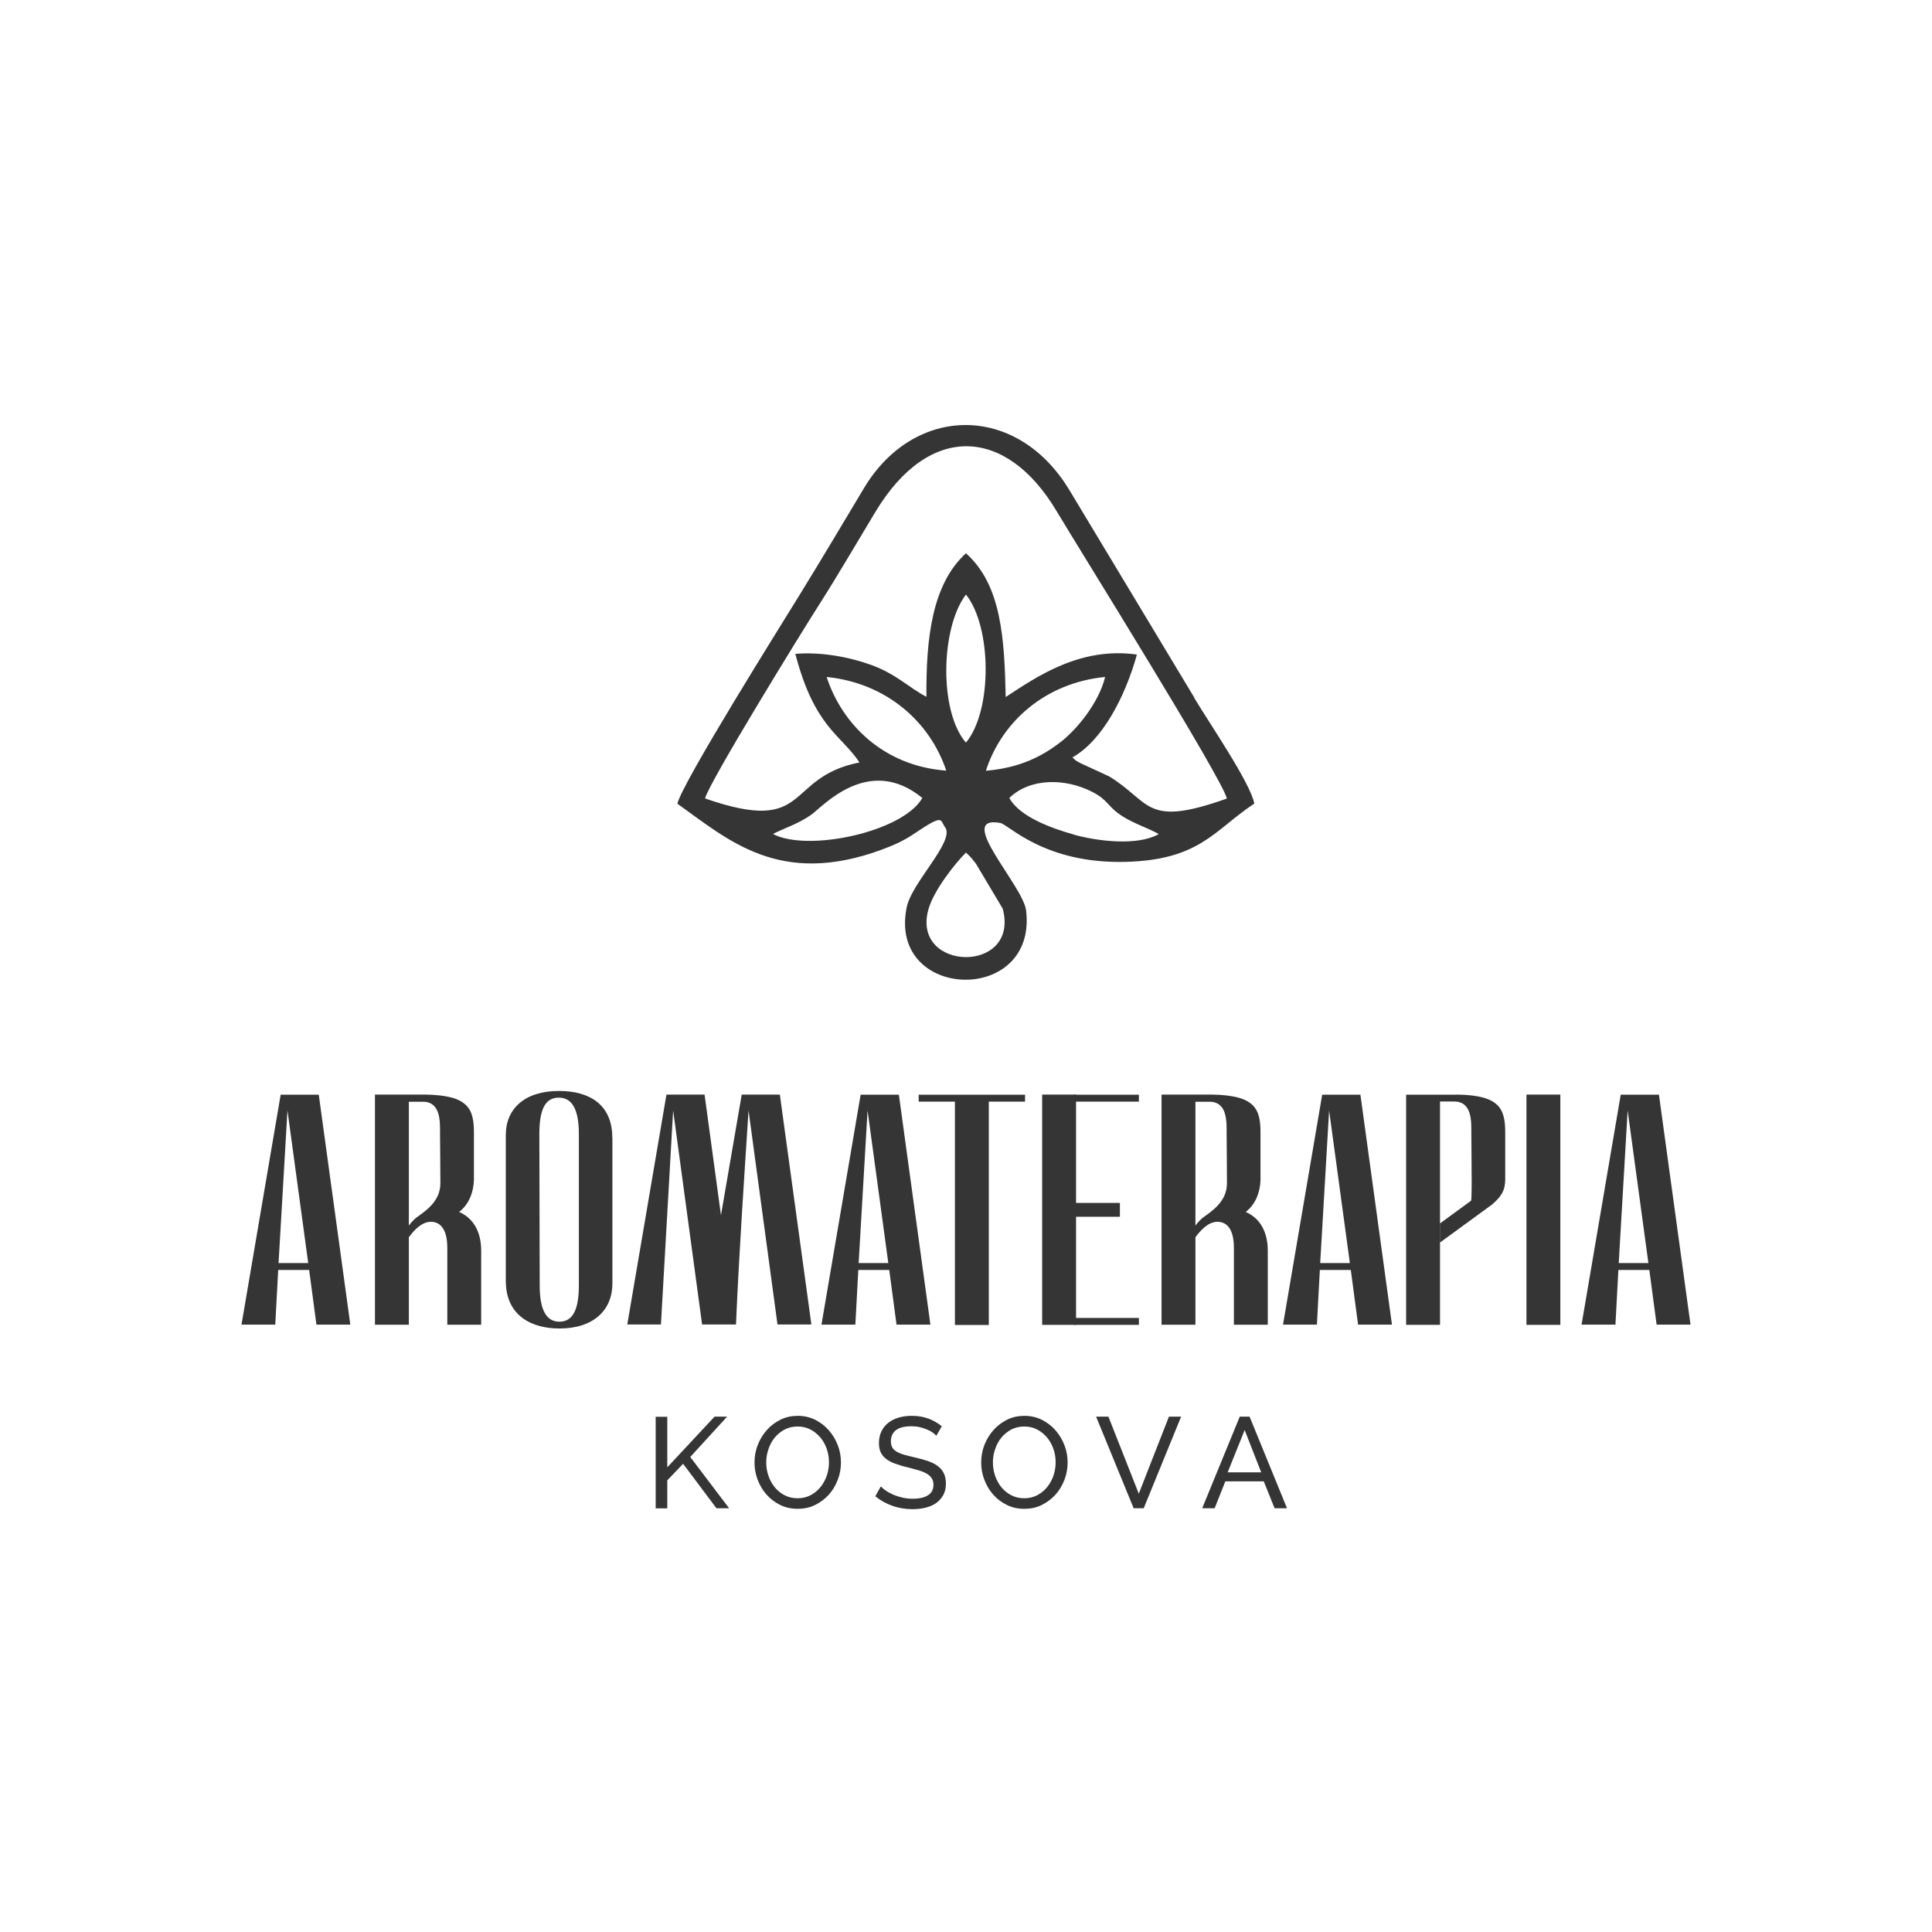 <svg width="200" height="200" viewBox="0 0 200 200" fill="none" xmlns="http://www.w3.org/2000/svg">
<path fill-rule="evenodd" clip-rule="evenodd" d="M123.641 72.228L110.726 50.77C105.275 41.691 94.617 41.873 89.434 50.539C87.176 54.313 85.161 57.7 82.903 61.377C80.925 64.594 70.631 81.003 70.121 83.2C75.401 86.95 80.682 91.841 91.243 87.969C92.469 87.52 93.537 87.047 94.593 86.331C97.834 84.146 97.264 84.899 97.871 85.688C98.781 87.168 94.387 91.368 93.865 93.904C91.862 103.614 107.4 104.112 106.222 94.257C105.919 91.671 98.805 84.353 103.539 85.19C104.426 85.348 108.079 89.438 116.54 89.22C124.248 89.013 125.705 85.918 129.844 83.188C129.48 81.088 124.965 74.51 123.617 72.228H123.641ZM80.014 86.331C81.277 85.688 82.563 85.324 83.947 84.365C85.137 83.54 89.895 78.041 95.479 82.605C93.476 86.125 83.607 88.237 80.014 86.331ZM85.574 70.079C91.789 70.711 96.28 74.74 97.956 79.777C91.498 79.304 87.164 74.983 85.574 70.079ZM103.806 94.087C105.591 100.883 94.241 100.604 96.123 94.087C96.681 92.157 98.854 89.389 99.995 88.261C100.456 88.698 100.493 88.71 101.039 89.426L103.806 94.074V94.087ZM99.995 76.876C97.191 73.66 97.373 64.982 99.995 61.547C102.678 64.897 102.75 73.563 99.995 76.876ZM102.058 79.789C103.697 74.716 108.201 70.686 114.404 70.079C113.748 72.762 111.478 75.493 109.876 76.755C107.776 78.393 105.457 79.498 102.058 79.789ZM111.126 86.38C109.002 85.785 105.554 84.583 104.486 82.605C106.659 80.493 110.301 80.566 113.044 81.962C114.804 82.86 114.598 83.503 116.273 84.547C117.523 85.324 118.834 85.7 119.951 86.343C117.803 87.581 113.675 87.108 111.126 86.392V86.38ZM114.719 80.323L111.842 79C111.235 78.66 111.405 78.77 111.017 78.406C114.04 76.719 116.431 72.288 117.693 67.761C111.794 66.924 107.29 70.079 104.11 72.155C103.976 66.196 103.697 60.564 99.995 57.275C96.475 60.479 95.856 66.123 95.904 72.131C94.108 71.208 92.821 69.788 90.174 68.829C87.977 68.028 84.979 67.458 82.333 67.689C84.324 75.323 87.067 76.051 88.973 78.927C81.095 80.493 84.081 86.513 72.986 82.653C73.447 80.906 83.013 65.382 84.7 62.749C86.727 59.569 88.645 56.267 90.636 52.966C96.232 43.694 104.207 44.203 109.39 52.93C111.733 56.862 126.567 80.639 127.004 82.666C118.41 85.724 119.211 83.005 114.719 80.311V80.323Z" fill="#353535"/>
<path d="M29.054 113.324H32.999L36.265 137.125H32.757L32.004 131.469H28.799L28.496 137.125H25L29.054 113.324ZM28.848 130.753H31.907L29.758 114.95L28.836 130.753H28.848Z" fill="#353535"/>
<path d="M38.815 137.149V113.312H44.058C48.489 113.384 49.06 114.78 49.06 117.256V122.16C49.023 123.349 48.586 124.648 47.53 125.461C48.999 126.104 49.812 127.5 49.812 129.478V137.137H46.304V129.175C46.304 127.027 45.418 126.48 44.605 126.48C43.719 126.48 42.942 127.233 42.323 128.082V137.137H38.815V137.149ZM42.323 114.04V126.881C42.565 126.505 43.039 126.092 43.039 126.092C43.961 125.412 45.588 124.429 45.588 122.487C45.588 120.849 45.551 117.851 45.551 117.317C45.551 116.164 45.649 114.052 43.779 114.052H42.31L42.323 114.04Z" fill="#353535"/>
<path d="M63.396 117.778V132.864C63.396 135.583 61.49 137.525 57.909 137.525C55.153 137.525 52.361 136.299 52.361 132.585V117.499C52.361 114.78 54.303 112.935 57.872 112.935C61.004 112.935 63.383 114.331 63.383 117.766L63.396 117.778ZM59.924 133.034V117.402C59.924 114.817 59.208 113.627 57.848 113.627C56.379 113.627 55.833 114.95 55.833 117.438C55.833 117.438 55.87 132.245 55.87 133.071C55.87 135.595 56.549 136.821 57.909 136.821C59.378 136.821 59.924 135.425 59.924 133.047V133.034Z" fill="#353535"/>
<path d="M64.936 137.112L68.991 113.312H72.936L74.635 125.801L76.784 113.312H80.729L83.994 137.112H80.486L77.488 114.95C77.015 122.342 76.529 129.284 76.189 137.112H72.681L69.683 114.95L68.42 137.112H64.912H64.936Z" fill="#353535"/>
<path d="M89.106 113.324H93.051L96.316 137.125H92.808L92.055 131.469H88.851L88.547 137.125H85.039L89.093 113.324H89.106ZM88.899 130.753H91.958L89.81 114.95L88.887 130.753H88.899Z" fill="#353535"/>
<path d="M106.112 113.324V114.04H102.361V137.161H98.853V114.04H95.102V113.324H106.099H106.112Z" fill="#353535"/>
<path d="M120.242 137.149V113.312H125.486C129.917 113.384 130.487 114.78 130.487 117.256V122.16C130.451 123.349 130.014 124.648 128.958 125.461C130.427 126.104 131.24 127.5 131.24 129.478V137.137H127.732V129.175C127.732 127.027 126.846 126.48 126.032 126.48C125.146 126.48 124.369 127.233 123.75 128.082V137.137H120.242V137.149ZM123.75 114.04V126.881C123.993 126.505 124.467 126.092 124.467 126.092C125.389 125.412 127.016 124.429 127.016 122.487C127.016 120.849 126.979 117.851 126.979 117.317C126.979 116.164 127.076 114.052 125.207 114.052H123.738L123.75 114.04Z" fill="#353535"/>
<path d="M136.885 113.324H140.83L144.095 137.125H140.587L139.835 131.469H136.63L136.326 137.125H132.818L136.873 113.324H136.885ZM136.679 130.753H139.738L137.589 114.95L136.666 130.753H136.679Z" fill="#353535"/>
<path d="M150.806 113.324H145.562V137.149H149.071V114.028H150.539C152.409 114.028 152.312 116.14 152.312 117.293C152.312 117.839 152.348 120.837 152.348 122.463C152.348 122.657 152.336 124.114 152.3 124.284L149.083 126.638V128.616L154.485 124.672C155.407 123.847 155.796 123.288 155.82 122.16V117.256C155.82 114.768 155.249 113.372 150.819 113.312L150.806 113.324Z" fill="#353535"/>
<path d="M158.018 137.149V113.312H161.526V137.149H158.018Z" fill="#353535"/>
<path d="M167.789 113.324H171.734L175 137.125H171.492L170.739 131.469H167.534L167.231 137.125H163.723L167.777 113.324H167.789ZM167.583 130.753H170.642L168.493 114.95L167.571 130.753H167.583Z" fill="#353535"/>
<path d="M107.885 137.149V113.312H111.393V137.149H107.885Z" fill="#353535"/>
<path d="M117.898 113.324H111.186V114.04H117.898V113.324Z" fill="#353535"/>
<path d="M117.898 136.433H111.186V137.149H117.898V136.433Z" fill="#353535"/>
<path d="M115.932 124.526H111.186V125.958H115.932V124.526Z" fill="#353535"/>
<path d="M67.875 156.131V146.664H69.077V151.895L73.969 146.652H75.268L71.456 150.827L75.474 156.131H74.163L70.716 151.531L69.077 153.243V156.143H67.875V156.131Z" fill="#353535"/>
<path d="M82.562 156.192C81.895 156.192 81.288 156.058 80.742 155.779C80.195 155.512 79.722 155.148 79.333 154.699C78.945 154.25 78.641 153.74 78.423 153.158C78.204 152.575 78.107 151.993 78.107 151.386C78.107 150.779 78.217 150.148 78.447 149.565C78.678 148.983 78.994 148.473 79.394 148.024C79.795 147.575 80.268 147.223 80.814 146.956C81.361 146.689 81.955 146.567 82.599 146.567C83.242 146.567 83.873 146.713 84.42 146.992C84.966 147.271 85.427 147.635 85.828 148.097C86.216 148.546 86.52 149.067 86.738 149.638C86.957 150.208 87.054 150.803 87.054 151.398C87.054 152.029 86.945 152.636 86.714 153.218C86.483 153.801 86.18 154.311 85.779 154.748C85.379 155.185 84.905 155.537 84.359 155.804C83.813 156.071 83.218 156.192 82.575 156.192H82.562ZM79.321 151.386C79.321 151.871 79.394 152.332 79.552 152.781C79.71 153.23 79.928 153.631 80.207 153.971C80.487 154.311 80.839 154.59 81.239 154.796C81.64 155.003 82.089 155.1 82.575 155.1C83.06 155.1 83.534 154.99 83.934 154.772C84.335 154.553 84.674 154.274 84.954 153.922C85.233 153.57 85.451 153.17 85.597 152.733C85.743 152.284 85.816 151.835 85.816 151.386C85.816 150.9 85.743 150.439 85.585 149.99C85.427 149.541 85.209 149.14 84.917 148.8C84.626 148.461 84.286 148.181 83.885 147.975C83.485 147.769 83.048 147.672 82.575 147.672C82.065 147.672 81.616 147.781 81.215 147.987C80.814 148.206 80.475 148.485 80.195 148.825C79.916 149.165 79.698 149.565 79.552 150.014C79.394 150.463 79.321 150.912 79.321 151.374V151.386Z" fill="#353535"/>
<path d="M96.948 148.643C96.839 148.521 96.693 148.4 96.523 148.279C96.353 148.157 96.147 148.06 95.916 147.963C95.698 147.866 95.455 147.793 95.188 147.732C94.921 147.672 94.654 147.647 94.362 147.647C93.622 147.647 93.088 147.781 92.736 148.06C92.384 148.339 92.226 148.716 92.226 149.201C92.226 149.456 92.274 149.674 92.371 149.844C92.469 150.014 92.626 150.16 92.833 150.281C93.039 150.403 93.306 150.512 93.61 150.597C93.925 150.682 94.289 150.779 94.714 150.876C95.2 150.985 95.649 151.107 96.037 151.24C96.438 151.374 96.778 151.543 97.057 151.75C97.336 151.956 97.555 152.199 97.7 152.502C97.846 152.806 97.919 153.158 97.919 153.582C97.919 154.032 97.834 154.432 97.652 154.76C97.47 155.087 97.227 155.367 96.924 155.585C96.62 155.804 96.256 155.961 95.831 156.071C95.418 156.168 94.957 156.228 94.472 156.228C93.743 156.228 93.051 156.119 92.396 155.889C91.74 155.658 91.145 155.33 90.611 154.893L91.182 153.874C91.328 154.032 91.51 154.177 91.74 154.335C91.971 154.481 92.226 154.626 92.517 154.748C92.808 154.869 93.124 154.966 93.452 155.039C93.792 155.112 94.132 155.148 94.496 155.148C95.175 155.148 95.698 155.027 96.074 154.784C96.45 154.541 96.632 154.177 96.632 153.704C96.632 153.437 96.572 153.206 96.45 153.024C96.329 152.842 96.159 152.684 95.928 152.551C95.698 152.417 95.406 152.296 95.066 152.199C94.726 152.102 94.338 151.993 93.901 151.883C93.415 151.774 93.003 151.641 92.638 151.507C92.274 151.374 91.971 151.216 91.728 151.022C91.485 150.84 91.303 150.609 91.17 150.342C91.048 150.075 90.988 149.759 90.988 149.383C90.988 148.934 91.073 148.533 91.243 148.181C91.412 147.83 91.643 147.538 91.947 147.295C92.25 147.053 92.614 146.871 93.027 146.749C93.44 146.628 93.901 146.567 94.386 146.567C95.03 146.567 95.6 146.664 96.122 146.859C96.644 147.053 97.094 147.32 97.494 147.647L96.936 148.618L96.948 148.643Z" fill="#353535"/>
<path d="M106.027 156.192C105.36 156.192 104.753 156.058 104.206 155.779C103.66 155.512 103.187 155.148 102.798 154.699C102.41 154.25 102.106 153.74 101.888 153.158C101.669 152.575 101.572 151.993 101.572 151.386C101.572 150.779 101.682 150.148 101.912 149.565C102.143 148.983 102.458 148.473 102.859 148.024C103.26 147.575 103.733 147.223 104.279 146.956C104.825 146.689 105.42 146.567 106.064 146.567C106.707 146.567 107.338 146.713 107.884 146.992C108.431 147.271 108.892 147.635 109.293 148.097C109.681 148.546 109.985 149.067 110.203 149.638C110.422 150.208 110.519 150.803 110.519 151.398C110.519 152.029 110.409 152.636 110.179 153.218C109.948 153.801 109.645 154.311 109.244 154.748C108.843 155.185 108.37 155.537 107.824 155.804C107.278 156.071 106.683 156.192 106.039 156.192H106.027ZM102.786 151.386C102.786 151.871 102.859 152.332 103.017 152.781C103.175 153.23 103.393 153.631 103.672 153.971C103.951 154.311 104.304 154.59 104.704 154.796C105.105 155.003 105.554 155.1 106.039 155.1C106.525 155.1 106.998 154.99 107.399 154.772C107.799 154.553 108.139 154.274 108.419 153.922C108.698 153.57 108.916 153.17 109.062 152.733C109.208 152.284 109.28 151.835 109.28 151.386C109.28 150.9 109.208 150.439 109.05 149.99C108.892 149.541 108.674 149.14 108.382 148.8C108.091 148.461 107.751 148.181 107.35 147.975C106.95 147.769 106.513 147.672 106.039 147.672C105.53 147.672 105.08 147.781 104.68 147.987C104.279 148.206 103.939 148.485 103.66 148.825C103.381 149.165 103.162 149.565 103.017 150.014C102.859 150.463 102.786 150.912 102.786 151.374V151.386Z" fill="#353535"/>
<path d="M114.743 146.652L117.887 154.626L121.007 146.652H122.269L118.397 156.131H117.353L113.469 146.652H114.731H114.743Z" fill="#353535"/>
<path d="M128.338 146.652H129.357L133.23 156.131H131.943L130.826 153.352H126.844L125.74 156.131H124.453L128.338 146.652ZM130.559 152.417L128.847 148.036L127.087 152.417H130.559Z" fill="#353535"/>
</svg>
